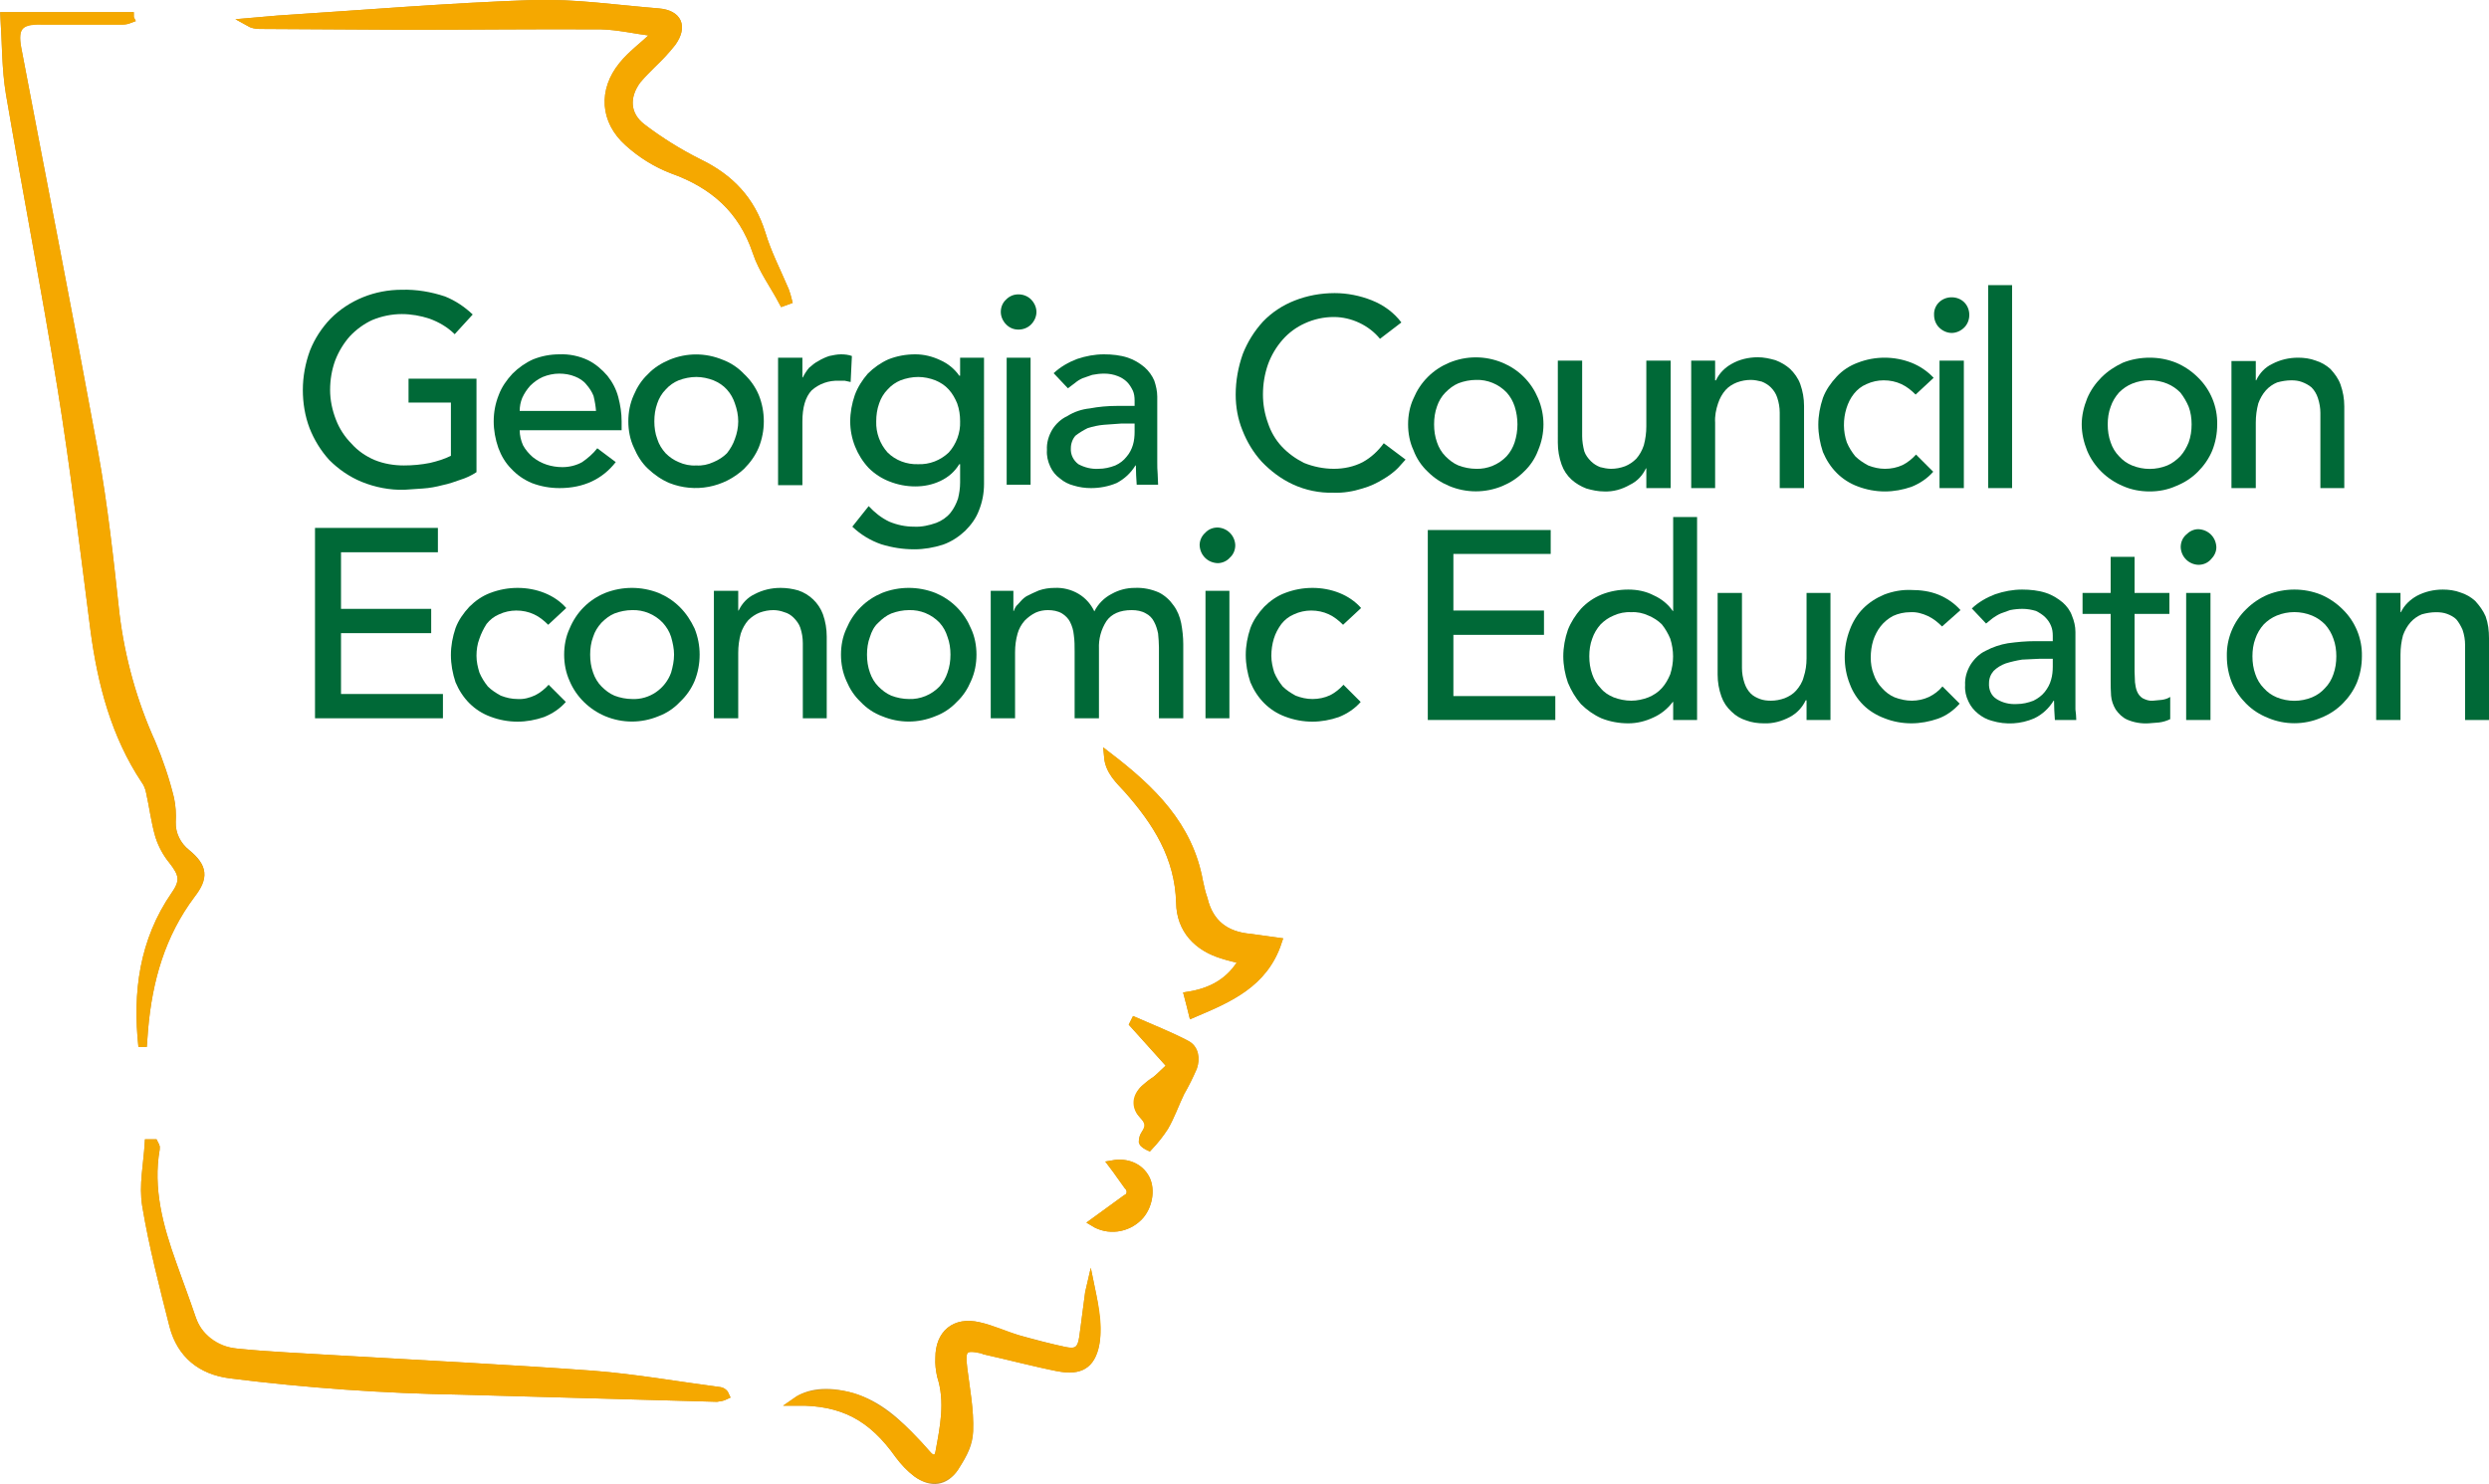 <?xml version="1.0" encoding="utf-8"?>
<!-- Generator: Adobe Illustrator 23.0.4, SVG Export Plug-In . SVG Version: 6.00 Build 0)  -->
<svg version="1.1" id="Layer_1" xmlns="http://www.w3.org/2000/svg" xmlns:xlink="http://www.w3.org/1999/xlink" x="0px" y="0px"
	 viewBox="0 0 593.4 353.9" style="enable-background:new 0 0 593.4 353.9;" xml:space="preserve">
<style type="text/css">
	.st0{fill:#C8982C;stroke:#C8982C;stroke-width:2;stroke-miterlimit:10;}
	.st1{fill-rule:evenodd;clip-rule:evenodd;fill:#F5A800;stroke:#F5A800;stroke-width:2;stroke-miterlimit:10;}
	.st2{fill:#006937;}
</style>
<title>logo-blk</title>
<path class="st0" d="M34,249.6l0.3-4.1c1-11.8,4.1-22.7,11.3-32.3c3.1-4,2.9-6.4-1.1-9.7c-2.3-1.8-3.7-4.6-3.6-7.5
	c0.1-1.9,0-3.8-0.4-5.6c-1.1-4.5-2.6-8.9-4.4-13.2c-4.4-9.7-7.3-20.1-8.6-30.7c-1.4-12.9-2.8-25.9-5.1-38.6
	C16.5,75.7,10.2,43.7,4.1,11.6c-1-5.2,0.5-7,5.9-6.8h19.3c0.6,0,1.2-0.1,1.7-0.3c-0.1-0.2-0.1-0.4-0.1-0.6H1.1
	c0.4,6.2,0.3,12.4,1.3,18.4c4,23.4,8.5,46.7,12.3,70.2c3.1,19.2,5.4,38.6,7.9,58c1.7,12.6,4.9,24.8,12,35.5c0.6,0.8,1,1.8,1.2,2.8
	c0.8,3.5,1.2,7.1,2.2,10.5c0.7,2.2,1.8,4.2,3.2,5.9c2.5,3.2,2.9,4.9,0.6,8.2C34.2,224.4,32.6,236.7,34,249.6z M36.7,272.7h-1.2
	c-0.3,5-1.4,10-0.6,14.8c1.6,9.6,4.1,19.2,6.5,28.7c1.8,6.8,6.6,10.6,13.4,11.5c18.3,2.3,36.7,3.6,55.1,3.9l61,1.7
	c0.7-0.1,1.4-0.2,2-0.5c-0.2-0.5-0.7-0.9-1.2-1c-10-1.3-20.1-3.1-30.2-3.9c-20.5-1.5-41-2.5-61.5-3.7c-7.9-0.5-15.8-0.8-23.6-1.6
	c-5.1-0.5-8.9-3-10.7-8.2s-3.1-8.6-4.6-12.9c-3.2-8.9-5.7-18-4-27.6C37.2,273.5,36.9,273.1,36.7,272.7z M186.7,72l1.1-0.4
	c-0.2-0.8-0.4-1.5-0.7-2.3c-1.9-4.5-4.2-8.9-5.6-13.6c-2.5-8-7.5-13.2-14.9-16.8c-4.8-2.4-9.3-5.2-13.5-8.4c-4-3-4.2-7.5-1.2-11.5
	c1.1-1.3,2.3-2.5,3.5-3.7c1.7-1.6,3.3-3.3,4.8-5.2c2.7-3.8,1.4-6.7-3.2-7.1c-10-0.8-20-2.3-29.9-2c-20.3,0.7-40.5,2.4-60.8,3.7
	l-6.9,0.6c0.7,0.4,1.6,0.6,2.4,0.6l34.9,0.2c15.5,0,31.1-0.2,46.6-0.1c4.1,0.1,8.3,1.1,12.4,1.6l0.3,0.9c-2.5,2.4-5.4,4.5-7.5,7.1
	c-4.9,6-4.4,13.2,1.3,18.3c3.1,2.8,6.6,5,10.5,6.5c9.8,3.5,16.7,9.5,20.1,19.6C181.8,64.3,184.6,68,186.7,72z M260,307l-0.3,1.3
	c-0.5,3.5-0.9,7.1-1.4,10.6s-2,3.8-4.5,3.3s-7.4-1.8-11.1-2.8s-6.2-2.4-9.4-3.1c-5.6-1.3-9.3,1.8-9.3,7.5c-0.1,1.4,0.1,2.9,0.4,4.3
	c2,6.2,0.7,12.3-0.4,18.3c-0.3,1.7-1.6,2-2.7,0.8s-2-2.3-3.1-3.4c-4.3-4.6-8.8-8.8-15-10.6s-10.6-0.9-13.3,1
	c11-0.1,18,3.6,24.5,12.8c1.2,1.6,2.6,3.1,4.2,4.3c3.4,2.5,6.7,2.1,9-1.4s3.3-5.7,3.4-8.6c0.2-5-0.8-10-1.4-15s0.2-5.5,4.7-4.5
	l0.4,0.2c5.8,1.3,11.6,2.8,17.4,4c5.8,1.2,7.8-1,8.8-4.6S261,311.8,260,307z M284.4,241.7c8.5-3.6,16.9-7.1,20.2-17.1l-6.5-0.9
	c-5.9-0.5-9.8-3.4-11.2-9.3c-0.5-1.4-0.8-2.8-1.1-4.2c-2.4-13.3-11.3-21.9-21.6-29.8c0.3,3.5,2.7,5.6,4.7,7.8
	c6.9,7.8,12.2,16.1,12.5,27.1c0.1,6.3,4.1,10.6,10.3,12.4c1.5,0.5,3,0.8,4.7,1.2c-2.9,5.2-7.4,7.7-13.1,8.6
	C283.7,239.1,284.1,240.4,284.4,241.7z M279.3,254.2l-3.2,3c-1,0.9-2.2,1.6-3.2,2.5s-2.6,3.7-0.4,6.1s1.7,2.9,0.6,4.6
	c-0.4,0.6-0.6,1.2-0.6,1.9c0.1,0.5,1.4,1.1,1.4,1.1c1.4-1.5,2.6-3,3.7-4.7c1.5-2.6,2.5-5.5,3.8-8.2c1.1-1.9,2.1-3.9,3-6
	c0.7-2,0.4-4.4-1.6-5.4c-4-2.1-8.1-3.7-12.2-5.5l-0.3,0.6L279.3,254.2z M260.8,291.5c3.4,2.1,7.8,1.5,10.6-1.3
	c2.3-2.3,3.1-6.4,1.7-9.1s-4.4-4-7.8-3.4c1.3,1.7,2.4,3.4,3.6,5c0.8,0.7,0.9,1.9,0.3,2.7c-0.2,0.2-0.4,0.4-0.7,0.5L260.8,291.5z"/>
<path class="st1" d="M34,249.6c-1.4-12.9,0.2-25.2,7.8-36.2c2.3-3.3,1.9-5-0.6-8.2c-1.4-1.7-2.5-3.7-3.2-5.9c-1-3.4-1.4-7-2.2-10.5
	c-0.2-1-0.6-2-1.2-2.8c-7.1-10.7-10.3-22.9-12-35.5c-2.5-19.4-4.8-38.8-7.9-58C10.9,69,6.4,45.7,2.4,22.3c-1-6-0.9-12.2-1.3-18.4
	h29.8c0,0.2,0,0.4,0.1,0.6c-0.5,0.2-1.1,0.4-1.7,0.4H10c-5.4-0.2-6.9,1.6-5.9,6.8c6.1,32.1,12.4,64.1,18.3,96.3
	c2.3,12.7,3.7,25.7,5.1,38.6c1.3,10.6,4.2,21,8.6,30.7c1.8,4.3,3.3,8.7,4.4,13.2c0.4,1.8,0.5,3.7,0.4,5.6c-0.1,2.9,1.3,5.7,3.6,7.5
	c4,3.3,4.2,5.7,1.1,9.7c-7.2,9.6-10.3,20.5-11.3,32.3L34,249.6z"/>
<path class="st1" d="M36.7,272.7c0.2,0.4,0.5,0.8,0.4,1.2c-1.7,9.6,0.8,18.7,4,27.6c1.5,4.3,3.2,8.6,4.6,12.9s5.6,7.7,10.7,8.2
	c7.8,0.8,15.7,1.1,23.6,1.6c20.5,1.2,41,2.2,61.5,3.7c10.1,0.8,20.2,2.6,30.2,3.9c0.5,0.1,1,0.5,1.2,1c-0.6,0.3-1.3,0.4-2,0.5
	l-61-1.7c-18.4-0.3-36.8-1.6-55.1-3.9c-6.8-0.9-11.6-4.7-13.4-11.5c-2.4-9.5-4.9-19.1-6.5-28.7c-0.8-4.8,0.3-9.8,0.6-14.8
	L36.7,272.7z"/>
<path class="st1" d="M186.7,72c-2.1-4-4.9-7.7-6.3-12c-3.4-10.1-10.3-16.1-20.1-19.6c-3.9-1.5-7.4-3.7-10.5-6.5
	c-5.7-5.1-6.2-12.3-1.3-18.3c2.1-2.6,5-4.7,7.5-7.1l-0.3-0.9c-4.1-0.5-8.3-1.5-12.4-1.6c-15.5-0.1-31.1,0.1-46.6,0.1L61.8,5.9
	c-0.8,0-1.7-0.2-2.4-0.6l6.9-0.6c20.3-1.3,40.5-3,60.8-3.7C137,0.7,147,2.2,157,3c4.6,0.4,5.9,3.3,3.2,7.1c-1.5,1.9-3.1,3.6-4.8,5.2
	c-1.2,1.2-2.4,2.4-3.5,3.7c-3,4-2.8,8.5,1.2,11.5c4.2,3.2,8.7,6,13.5,8.4c7.4,3.6,12.4,8.8,14.9,16.8c1.4,4.7,3.7,9.1,5.6,13.6
	c0.3,0.8,0.5,1.5,0.7,2.3L186.7,72z"/>
<path class="st1" d="M260,307c1,4.8,2.1,9.6,0.9,14.4s-4.5,5.4-8.8,4.6s-11.6-2.7-17.4-4l-0.4-0.2c-4.5-1-5.3-0.1-4.7,4.5
	s1.6,10,1.4,15c-0.1,2.9-1.8,6-3.4,8.6s-5.6,3.9-9,1.4c-1.6-1.2-3-2.7-4.2-4.3c-6.5-9.2-13.5-12.9-24.5-12.8c2.7-1.9,8.5-2.4,13.3-1
	s10.7,6,15,10.6c1.1,1.1,2,2.3,3.1,3.4s2.4,0.9,2.7-0.8c1.1-6,2.4-12.1,0.4-18.3c-0.3-1.4-0.5-2.9-0.4-4.3c0-5.7,3.7-8.8,9.3-7.5
	c3.2,0.7,6.3,2.1,9.4,3.1s7.4,2,11.1,2.8s4.1-0.8,4.5-3.3s0.9-7.1,1.4-10.6L260,307z"/>
<path class="st1" d="M284.4,241.7c-0.3-1.3-0.7-2.6-1.1-4.2c5.7-0.9,10.2-3.4,13.1-8.6c-1.7-0.4-3.2-0.7-4.7-1.2
	c-6.2-1.8-10.2-6.1-10.3-12.4c-0.3-11-5.6-19.3-12.5-27.1c-2-2.2-4.4-4.3-4.7-7.8c10.3,7.9,19.2,16.5,21.6,29.8
	c0.3,1.4,0.6,2.8,1.1,4.2c1.4,5.9,5.3,8.8,11.2,9.3l6.5,0.9C301.3,234.6,292.9,238.1,284.4,241.7z"/>
<path class="st1" d="M279.3,254.2l-9-10l0.3-0.6c4.1,1.8,8.2,3.4,12.2,5.5c2,1,2.3,3.4,1.6,5.4c-0.9,2.1-1.9,4.1-3,6
	c-1.3,2.7-2.3,5.6-3.8,8.2c-1.1,1.7-2.3,3.2-3.7,4.7c0,0-1.3-0.6-1.4-1.1c0-0.7,0.2-1.3,0.6-1.9c1.1-1.7,0.9-3.1-0.6-4.6
	s-2-3.9,0.4-6.1s2.2-1.6,3.2-2.5L279.3,254.2z"/>
<path class="st1" d="M260.8,291.5l7.7-5.6c1-0.4,1.4-1.6,0.9-2.5c-0.1-0.3-0.3-0.5-0.5-0.7c-1.2-1.6-2.3-3.3-3.6-5
	c3.4-0.6,6.4,0.7,7.8,3.4s0.6,6.8-1.7,9.1C268.6,293,264.2,293.6,260.8,291.5z"/>
<path class="st2" d="M496.3,101.2c0-2.1,0.5-4.2,1.3-6.2c0.8-1.9,2-3.6,3.4-5c1.5-1.5,3.2-2.6,5.1-3.5c2-0.8,4.2-1.2,6.4-1.2
	c2.2,0,4.3,0.4,6.3,1.2c1.9,0.8,3.7,2,5.2,3.5c3,2.9,4.7,7,4.6,11.2c0,2.2-0.4,4.3-1.2,6.3c-0.8,1.9-2,3.6-3.4,5
	c-1.5,1.5-3.2,2.6-5.2,3.4c-2,0.9-4.1,1.3-6.3,1.3c-2.2,0-4.4-0.4-6.4-1.3c-3.8-1.6-6.9-4.6-8.5-8.4
	C496.8,105.5,496.3,103.4,496.3,101.2z M502.5,101.2c0,1.5,0.2,2.9,0.7,4.3c0.4,1.2,1.1,2.4,2,3.3c0.9,1,1.9,1.7,3.1,2.2
	c2.7,1.1,5.7,1.1,8.4,0c1.2-0.5,2.2-1.3,3.1-2.2c0.9-1,1.5-2.1,2-3.3c0.5-1.4,0.7-2.8,0.7-4.3c0-1.4-0.2-2.9-0.7-4.2
	c-0.5-1.2-1.2-2.4-2-3.4c-0.9-0.9-1.9-1.6-3.1-2.1c-2.7-1.1-5.7-1.1-8.4,0c-1.2,0.5-2.2,1.2-3.1,2.1c-0.9,1-1.6,2.2-2,3.4
	C502.7,98.3,502.5,99.8,502.5,101.2z"/>
<path class="st2" d="M532,86.1h5.8v4.6h0.1c0.8-1.7,2.1-3.1,3.8-3.9c1.9-1,4-1.5,6.2-1.5c1.4,0,2.9,0.2,4.2,0.7
	c1.3,0.4,2.5,1.1,3.5,2c1,1.1,1.9,2.3,2.4,3.7c0.6,1.7,0.9,3.4,0.9,5.2v19.5h-5.7V98.5c0-1.2-0.2-2.4-0.6-3.6
	c-0.3-0.9-0.8-1.8-1.5-2.5c-0.7-0.6-1.5-1-2.3-1.3c-0.8-0.3-1.6-0.4-2.5-0.4c-1.2,0-2.3,0.2-3.4,0.5c-1,0.4-2,1.1-2.7,1.9
	c-0.8,0.9-1.4,2-1.8,3.1c-0.4,1.5-0.6,3-0.6,4.6v15.6H532V86.1z"/>
<path class="st2" d="M113.6,90.3v22.3c-1.2,0.8-2.5,1.4-3.8,1.8c-1.4,0.5-2.8,1-4.3,1.3c-1.5,0.4-3.1,0.7-4.7,0.8l-4.4,0.3
	c-3.5,0.1-7-0.6-10.2-1.9c-2.9-1.2-5.5-3-7.7-5.2c-2-2.2-3.6-4.8-4.7-7.6c-1.1-2.9-1.6-6-1.6-9.1c0-3.2,0.6-6.4,1.7-9.4
	c1.1-2.8,2.8-5.4,4.9-7.6c4.5-4.5,10.6-6.9,17-6.9c3.5-0.1,7,0.5,10.3,1.6c2.5,1,4.7,2.5,6.6,4.3l-4.3,4.7c-1.7-1.7-3.8-2.9-6-3.7
	c-2.1-0.7-4.4-1.1-6.6-1.1c-2.4,0-4.8,0.5-7,1.4c-2,0.9-3.9,2.3-5.4,3.9c-1.5,1.7-2.7,3.7-3.5,5.8c-0.8,2.2-1.2,4.6-1.2,7
	c0,2.4,0.5,4.8,1.4,7.1c0.8,2.1,2.1,4.1,3.7,5.7c1.5,1.7,3.4,3,5.5,3.9c2.2,0.9,4.6,1.3,7,1.3c2.1,0,4.2-0.2,6.2-0.6
	c1.7-0.4,3.4-0.9,5-1.7V96H97.4v-5.7H113.6z"/>
<path class="st2" d="M123.9,102.6c0,1.2,0.3,2.5,0.8,3.6c0.6,1.1,1.4,2,2.3,2.8c1,0.8,2.1,1.4,3.3,1.8c1.2,0.4,2.5,0.6,3.8,0.6
	c1.6,0,3.3-0.4,4.7-1.2c1.3-0.9,2.6-2,3.6-3.3l4.4,3.3c-3.2,4.1-7.7,6.2-13.4,6.2c-2.3,0-4.5-0.4-6.6-1.2c-1.9-0.8-3.5-1.9-4.9-3.4
	c-1.4-1.4-2.4-3.1-3.1-5c-0.7-2-1.1-4.2-1.1-6.3c0-2.2,0.4-4.3,1.2-6.3c0.7-1.9,1.9-3.6,3.3-5.1c1.4-1.4,3.1-2.6,4.9-3.4
	c2-0.8,4.1-1.2,6.3-1.2c2.3-0.1,4.7,0.4,6.8,1.4c1.8,0.9,3.3,2.2,4.6,3.7c1.2,1.5,2.1,3.2,2.6,5.1c0.5,1.9,0.8,3.8,0.8,5.8v2.1
	H123.9z M142.1,98c-0.1-1.2-0.3-2.4-0.6-3.6c-0.4-1-1-1.9-1.7-2.7c-0.7-0.9-1.7-1.5-2.7-1.9c-1.2-0.5-2.5-0.7-3.8-0.7
	c-1.3,0-2.7,0.3-3.9,0.8c-1.1,0.5-2.1,1.2-3,2.1c-0.8,0.9-1.4,1.8-1.9,2.9c-0.4,1-0.6,2-0.6,3.1L142.1,98z"/>
<path class="st2" d="M149.8,100.5c0-2.2,0.4-4.3,1.3-6.3c0.8-1.9,1.9-3.6,3.4-5c1.4-1.5,3.2-2.6,5.1-3.4c4.1-1.7,8.6-1.7,12.7,0
	c1.9,0.7,3.7,1.9,5.1,3.4c1.5,1.4,2.7,3.1,3.5,5c0.8,2,1.2,4.1,1.2,6.3c0,2.1-0.4,4.2-1.2,6.2c-0.8,1.9-2,3.6-3.5,5.1
	c-4.8,4.5-11.7,5.8-17.8,3.4c-1.9-0.8-3.6-2-5.1-3.4c-1.5-1.4-2.6-3.2-3.4-5.1C150.2,104.8,149.8,102.6,149.8,100.5z M156,100.5
	c0,1.4,0.2,2.9,0.7,4.2c0.4,1.3,1.1,2.4,2,3.4c0.9,0.9,1.9,1.6,3.1,2.1c1.3,0.6,2.8,0.9,4.2,0.8c1.4,0.1,2.8-0.2,4.1-0.8
	c1.2-0.5,2.3-1.2,3.2-2.1c0.8-1,1.5-2.2,1.9-3.4c0.5-1.3,0.8-2.8,0.8-4.2c0-1.5-0.3-2.9-0.8-4.3c-0.4-1.2-1-2.3-1.9-3.3
	c-0.9-1-2-1.7-3.2-2.2c-1.3-0.5-2.7-0.8-4.1-0.8c-1.4,0-2.9,0.3-4.2,0.8c-1.2,0.5-2.2,1.2-3.1,2.2c-0.9,0.9-1.6,2.1-2,3.3
	C156.2,97.6,156,99,156,100.5z"/>
<path class="st2" d="M185.5,85.3h5.8V90h0.1c0.4-0.8,0.9-1.6,1.5-2.3c0.7-0.6,1.4-1.2,2.2-1.6c0.8-0.5,1.7-0.9,2.6-1.2
	c0.9-0.2,1.9-0.4,2.8-0.4c0.9,0,1.8,0.1,2.6,0.4l-0.3,6.2l-1.4-0.3H200c-2.4-0.1-4.7,0.7-6.5,2.3c-1.5,1.6-2.2,4.1-2.2,7.4v15.2
	h-5.8V85.3z"/>
<path class="st2" d="M234.6,115.4c0,2.2-0.4,4.3-1.2,6.3c-0.7,1.9-1.9,3.5-3.3,4.9c-1.5,1.4-3.3,2.6-5.3,3.3
	c-2.2,0.7-4.5,1.1-6.8,1.1c-2.7,0-5.3-0.4-7.9-1.2c-2.6-0.9-4.9-2.3-6.9-4.2l3.9-4.9c1.4,1.5,3,2.8,4.9,3.7c1.9,0.8,3.9,1.2,5.9,1.2
	c1.8,0.1,3.6-0.3,5.3-0.9c1.3-0.5,2.5-1.3,3.4-2.4c0.8-1,1.4-2.2,1.8-3.4c0.3-1.2,0.5-2.5,0.5-3.8v-4.4h-0.2c-1.1,1.8-2.6,3.1-4.5,4
	c-1.9,0.9-3.9,1.3-6,1.3c-2.1,0-4.2-0.4-6.2-1.2c-1.8-0.7-3.5-1.8-4.9-3.2c-2.8-3-4.4-7-4.4-11.1c0-2.1,0.4-4.3,1.1-6.3
	c0.7-1.9,1.8-3.6,3.1-5.1c1.4-1.4,3.1-2.6,4.9-3.4c2-0.8,4.2-1.2,6.4-1.2c2.1,0,4.1,0.5,6,1.4c1.8,0.8,3.4,2.1,4.5,3.7h0.2v-4.3h5.7
	V115.4z M218.9,89.9c-1.4,0-2.9,0.3-4.2,0.8c-1.2,0.5-2.2,1.2-3.1,2.2c-0.9,0.9-1.6,2.1-2,3.3c-0.5,1.4-0.7,2.8-0.7,4.3
	c-0.1,2.7,0.9,5.4,2.7,7.4c1.9,1.9,4.6,2.9,7.3,2.8c2.7,0.1,5.3-0.9,7.3-2.8c1.8-2,2.8-4.7,2.7-7.4c0-1.5-0.2-2.9-0.7-4.3
	c-0.5-1.2-1.1-2.3-2-3.3c-0.9-1-2-1.7-3.2-2.2C221.7,90.2,220.3,89.9,218.9,89.9z"/>
<path class="st2" d="M238.6,74.4c0-1.1,0.4-2.2,1.3-3c0.8-0.8,1.8-1.2,2.9-1.2c1.1,0,2.2,0.4,3,1.2c0.8,0.8,1.3,1.9,1.3,3
	c0,1.1-0.5,2.2-1.3,3c-0.8,0.8-1.9,1.2-3,1.2c-1.1,0-2.1-0.4-2.9-1.2C239.1,76.6,238.6,75.5,238.6,74.4z M240,85.3h5.7v30.3H240
	V85.3z"/>
<path class="st2" d="M251.2,89c1.6-1.5,3.5-2.6,5.6-3.4c2.1-0.7,4.2-1.1,6.4-1.1c1.9,0,3.9,0.2,5.7,0.8c1.5,0.5,2.8,1.3,4,2.3
	c1,0.9,1.8,2,2.3,3.2c0.4,1.2,0.7,2.5,0.7,3.8v15.5c0,1,0,2,0.1,3c0,0.9,0.1,1.7,0.1,2.5H271c-0.1-1.5-0.2-3-0.2-4.6h-0.1
	c-1.1,1.8-2.6,3.2-4.5,4.2c-1.9,0.8-4,1.2-6.1,1.2c-1.4,0-2.8-0.2-4.1-0.6c-1.2-0.3-2.4-0.9-3.3-1.7c-1-0.7-1.8-1.7-2.3-2.8
	c-0.6-1.3-0.9-2.6-0.8-4c-0.1-1.7,0.4-3.4,1.3-4.9c0.9-1.4,2.1-2.5,3.6-3.2c1.6-1,3.4-1.6,5.3-1.8c2.1-0.4,4.3-0.6,6.5-0.6h4.2v-1.3
	c0-0.8-0.1-1.6-0.4-2.3c-0.4-0.8-0.8-1.5-1.4-2.1c-0.6-0.6-1.4-1.1-2.2-1.4c-1-0.4-2.1-0.6-3.2-0.6c-1,0-1.9,0.1-2.9,0.3l-2.3,0.8
	c-0.7,0.3-1.3,0.7-1.9,1.2l-1.6,1.2L251.2,89z M267.4,101l-4.2,0.3c-1.3,0.1-2.6,0.4-3.9,0.8c-1,0.5-2,1.1-2.9,1.8
	c-0.7,0.8-1.1,1.9-1.1,3c-0.1,1.5,0.6,2.9,1.8,3.8c1.5,0.8,3.1,1.2,4.8,1.1c1.4,0,2.7-0.3,4-0.8c1.1-0.5,2-1.2,2.7-2.1
	c0.7-0.8,1.2-1.8,1.5-2.8c0.3-1,0.4-2.1,0.4-3.1v-2L267.4,101z"/>
<path class="st2" d="M329,80.8c-1.3-1.6-3-2.9-4.9-3.8c-1.9-0.9-4-1.4-6.1-1.4c-2.4,0-4.7,0.5-6.9,1.5c-2,0.9-3.8,2.2-5.3,3.9
	c-1.5,1.7-2.7,3.7-3.5,5.9c-0.8,2.3-1.2,4.7-1.2,7.2c0,2.3,0.4,4.6,1.2,6.8c0.7,2.1,1.8,4,3.3,5.6c1.5,1.6,3.3,2.9,5.3,3.9
	c2.2,0.9,4.7,1.4,7.1,1.4c2.4,0,4.8-0.5,6.9-1.6c2-1.1,3.7-2.7,5-4.5l5.2,3.9l-1.8,2c-1,1-2.2,1.9-3.4,2.6c-1.6,1-3.3,1.8-5.1,2.3
	c-2.2,0.7-4.6,1.1-6.9,1c-3.3,0.1-6.7-0.6-9.7-2c-2.8-1.3-5.3-3.2-7.4-5.4c-2-2.2-3.5-4.7-4.6-7.5c-1.1-2.7-1.6-5.6-1.6-8.5
	c0-3.3,0.6-6.6,1.7-9.7c1.1-2.8,2.7-5.4,4.8-7.7c2.1-2.2,4.7-3.9,7.5-5c3-1.2,6.3-1.8,9.6-1.8c3,0,6,0.6,8.8,1.7
	c2.8,1.1,5.3,2.9,7.1,5.3L329,80.8z"/>
<path class="st2" d="M335.7,101.2c0-2.1,0.4-4.3,1.3-6.2c0.8-1.9,1.9-3.6,3.4-5.1c1.5-1.5,3.2-2.6,5.1-3.4c4.1-1.7,8.6-1.7,12.7,0
	c1.9,0.8,3.6,1.9,5.1,3.4c1.5,1.5,2.6,3.2,3.4,5.1c1.7,4,1.7,8.4,0,12.4c-0.7,1.9-1.9,3.7-3.4,5.1c-1.5,1.5-3.2,2.6-5.1,3.4
	c-4.1,1.7-8.6,1.7-12.7,0c-1.9-0.8-3.6-1.9-5.1-3.4c-1.5-1.4-2.7-3.2-3.4-5.1C336.1,105.5,335.7,103.3,335.7,101.2z M341.9,101.2
	c0,1.5,0.2,2.9,0.7,4.3c0.4,1.2,1.1,2.4,2,3.3c0.9,0.9,1.9,1.7,3.1,2.2c1.3,0.5,2.8,0.8,4.2,0.8c2.7,0.1,5.4-1,7.3-3
	c0.9-1,1.5-2.1,1.9-3.3c0.9-2.8,0.9-5.8,0-8.6c-0.4-1.2-1-2.3-1.9-3.3c-1.9-2-4.6-3.1-7.3-3c-1.4,0-2.9,0.3-4.2,0.8
	c-1.2,0.5-2.2,1.3-3.1,2.2c-0.9,0.9-1.6,2.1-2,3.3C342.1,98.3,341.9,99.7,341.9,101.2L341.9,101.2z"/>
<path class="st2" d="M398.3,116.4h-5.8v-4.7h-0.1c-0.8,1.7-2.1,3.1-3.8,3.9c-1.9,1.1-4,1.7-6.2,1.6c-1.4,0-2.8-0.3-4.2-0.7
	c-1.3-0.5-2.5-1.2-3.5-2.1c-1.1-1-1.9-2.2-2.4-3.6c-0.6-1.7-0.9-3.4-0.9-5.2V86h5.8v18c0,1.2,0.2,2.4,0.5,3.6
	c0.3,0.9,0.9,1.7,1.6,2.4c0.6,0.6,1.4,1.1,2.2,1.4c0.8,0.2,1.7,0.4,2.6,0.4c1.1,0,2.2-0.2,3.3-0.6c1-0.4,1.9-1,2.7-1.8
	c0.8-0.9,1.4-2,1.8-3.2c0.4-1.5,0.6-3,0.6-4.5V86h5.8V116.4z"/>
<path class="st2" d="M403.2,86h5.7v4.7h0.2c0.8-1.7,2.1-3,3.7-3.9c1.9-1.1,4.1-1.6,6.3-1.6c1.4,0,2.8,0.3,4.2,0.7
	c1.3,0.5,2.5,1.2,3.5,2.1c1,1,1.9,2.2,2.4,3.6c0.6,1.7,0.9,3.4,0.9,5.2v19.6h-5.8v-18c0-1.2-0.2-2.4-0.6-3.6
	c-0.3-0.9-0.8-1.7-1.5-2.4c-0.6-0.6-1.4-1.1-2.2-1.4c-0.8-0.2-1.7-0.4-2.6-0.4c-1.1,0-2.2,0.2-3.3,0.6c-1,0.4-2,1-2.7,1.8
	c-0.8,0.9-1.4,2-1.8,3.2c-0.5,1.5-0.8,3-0.7,4.6v15.6h-5.7L403.2,86z"/>
<path class="st2" d="M456.7,94.1c-1-1-2.1-1.9-3.4-2.5c-1.3-0.6-2.7-0.9-4.2-0.9c-1.4,0-2.8,0.3-4.1,0.9c-1.2,0.5-2.2,1.3-3,2.3
	c-0.8,1-1.4,2.2-1.8,3.5c-0.8,2.6-0.8,5.5,0.1,8.1c0.5,1.2,1.2,2.3,2,3.3c0.9,0.9,2,1.6,3.1,2.2c1.3,0.5,2.6,0.8,4,0.8
	c1.5,0,2.9-0.3,4.2-0.9c1.2-0.6,2.3-1.5,3.2-2.5l4.1,4.1c-1.4,1.6-3.2,2.8-5.2,3.6c-2,0.7-4.2,1.1-6.3,1.1c-2.2,0-4.4-0.4-6.5-1.2
	c-1.9-0.7-3.6-1.8-5-3.2c-1.4-1.4-2.5-3.1-3.3-5c-0.7-2.1-1.1-4.3-1.1-6.5c0-2.2,0.4-4.3,1.1-6.4c0.7-1.9,1.9-3.6,3.3-5.1
	c1.4-1.5,3.1-2.6,5-3.3c4.1-1.6,8.7-1.6,12.8,0c2,0.8,3.8,2,5.3,3.6L456.7,94.1z"/>
<path class="st2" d="M461.1,75.1c-0.1-2.3,1.7-4.1,4-4.2c0.1,0,0.1,0,0.2,0c1.1,0,2.2,0.4,3,1.2c0.8,0.8,1.2,1.9,1.2,3
	c0,1.1-0.4,2.2-1.2,3c-0.8,0.8-1.9,1.3-3,1.3c-1.1,0-2.2-0.5-3-1.3C461.5,77.3,461.1,76.2,461.1,75.1z M462.4,86h5.8v30.4h-5.8V86z"
	/>
<path class="st2" d="M474,68h5.7v48.4H474V68z"/>
<path class="st2" d="M75.1,125.9h29.3v5.8H81.3v13.5h21.5v5.8H81.3v14.5h24.3v5.8H75.1V125.9z"/>
<path class="st2" d="M130.7,149c-1-1-2.1-1.9-3.4-2.5c-1.3-0.6-2.7-0.9-4.2-0.9c-1.4,0-2.8,0.3-4.1,0.9c-1.2,0.5-2.2,1.3-3,2.3
	c-0.7,1.1-1.3,2.3-1.7,3.5c-0.5,1.3-0.7,2.7-0.7,4.1c0,1.4,0.3,2.7,0.7,4c0.5,1.2,1.2,2.3,2,3.3c0.9,0.9,2,1.6,3.1,2.2
	c1.3,0.5,2.6,0.8,4,0.8c1.5,0.1,2.9-0.3,4.2-0.9c1.2-0.6,2.3-1.5,3.2-2.5l4.1,4.1c-1.4,1.6-3.2,2.8-5.2,3.6c-2,0.7-4.2,1.1-6.3,1.1
	c-2.2,0-4.4-0.4-6.5-1.2c-1.9-0.7-3.6-1.8-5-3.2c-1.4-1.4-2.5-3.1-3.3-5c-0.7-2.1-1.1-4.3-1.1-6.5c0-2.2,0.4-4.3,1.1-6.4
	c0.7-1.9,1.9-3.6,3.3-5.1c1.4-1.4,3.1-2.6,5-3.3c2.1-0.8,4.3-1.2,6.5-1.2c2.2,0,4.4,0.4,6.4,1.2c2,0.8,3.8,2,5.2,3.6L130.7,149z"/>
<path class="st2" d="M134.5,156.1c0-2.1,0.4-4.3,1.3-6.2c1.6-3.9,4.6-6.9,8.5-8.5c4.1-1.6,8.6-1.6,12.7,0c1.9,0.8,3.6,1.9,5.1,3.4
	c1.5,1.5,2.6,3.2,3.5,5.1c0.8,2,1.2,4.1,1.2,6.2c0,2.2-0.4,4.3-1.2,6.3c-0.8,1.9-2,3.6-3.5,5c-1.4,1.5-3.2,2.7-5.1,3.4
	c-4.1,1.7-8.6,1.7-12.7,0c-3.8-1.6-6.9-4.6-8.5-8.4C134.9,160.4,134.5,158.3,134.5,156.1z M140.7,156.1c0,1.5,0.2,2.9,0.7,4.3
	c0.4,1.2,1.1,2.4,2,3.3c0.9,0.9,1.9,1.7,3.1,2.2c1.3,0.5,2.8,0.8,4.2,0.8c4.1,0.2,7.9-2.4,9.3-6.3c0.4-1.4,0.7-2.8,0.7-4.3
	c0-1.4-0.3-2.8-0.7-4.2c-0.4-1.3-1.1-2.4-2-3.4c-1.9-2-4.6-3.1-7.3-3c-1.4,0-2.9,0.3-4.2,0.8c-1.2,0.5-2.2,1.3-3.1,2.2
	c-0.9,1-1.6,2.1-2,3.4C140.9,153.2,140.7,154.7,140.7,156.1z"/>
<path class="st2" d="M170.2,140.9h5.8v4.7h0.1c0.8-1.7,2.1-3.1,3.8-3.9c1.9-1,4-1.5,6.2-1.5c1.4,0,2.8,0.2,4.2,0.6
	c2.7,0.9,4.9,3,5.9,5.7c0.6,1.7,0.9,3.5,0.9,5.3v19.5h-5.7v-17.9c0-1.3-0.2-2.5-0.6-3.7c-0.3-0.9-0.9-1.7-1.6-2.4
	c-0.6-0.6-1.4-1.1-2.2-1.3c-0.8-0.3-1.7-0.5-2.6-0.5c-1.1,0-2.2,0.2-3.3,0.6c-1,0.4-1.9,1-2.7,1.8c-0.8,0.9-1.4,2-1.8,3.2
	c-0.4,1.5-0.6,3-0.6,4.6v15.6h-5.8L170.2,140.9z"/>
<path class="st2" d="M200.5,156.1c0-2.1,0.4-4.3,1.3-6.2c0.8-1.9,1.9-3.6,3.4-5.1c1.5-1.5,3.2-2.6,5.1-3.4c4.1-1.6,8.6-1.6,12.7,0
	c1.9,0.8,3.6,1.9,5.1,3.4c1.5,1.5,2.6,3.2,3.4,5.1c0.9,1.9,1.3,4.1,1.3,6.2c0,2.2-0.4,4.3-1.3,6.3c-0.8,1.9-1.9,3.6-3.4,5
	c-1.4,1.5-3.2,2.7-5.1,3.4c-4.1,1.7-8.6,1.7-12.7,0c-1.9-0.7-3.7-1.9-5.1-3.4c-1.5-1.4-2.6-3.1-3.4-5
	C200.9,160.4,200.5,158.3,200.5,156.1z M206.7,156.1c0,1.5,0.2,2.9,0.7,4.3c0.4,1.2,1.1,2.4,2,3.3c0.9,0.9,1.9,1.7,3.1,2.2
	c1.3,0.5,2.8,0.8,4.2,0.8c2.7,0.1,5.4-1,7.3-3c0.9-1,1.5-2.1,1.9-3.3c0.5-1.4,0.7-2.8,0.7-4.3c0-1.4-0.2-2.9-0.7-4.2
	c-0.4-1.3-1-2.4-1.9-3.4c-1.9-2-4.6-3.1-7.3-3c-1.4,0-2.9,0.3-4.2,0.8c-1.2,0.5-2.2,1.3-3.1,2.2c-1,0.9-1.6,2.1-2,3.4
	C206.9,153.2,206.7,154.7,206.7,156.1z"/>
<path class="st2" d="M236.2,140.9h5.4v4.8h0.1c0.2-0.6,0.5-1.2,1-1.6c0.6-0.7,1.2-1.4,2-1.9c1-0.5,2-1,3-1.4
	c1.2-0.4,2.4-0.6,3.7-0.6c2-0.1,4,0.4,5.7,1.4c1.7,1,3,2.5,3.8,4.2c0.9-1.8,2.4-3.3,4.2-4.2c1.6-0.9,3.5-1.4,5.4-1.4
	c2-0.1,4,0.3,5.8,1.1c1.4,0.7,2.6,1.8,3.5,3.1c0.9,1.2,1.5,2.7,1.8,4.2c0.3,1.6,0.5,3.3,0.5,5v17.7h-5.8v-16.9
	c0-1.1-0.1-2.2-0.2-3.3c-0.2-1-0.5-2-1-2.9c-0.4-0.8-1.1-1.5-1.9-1.9c-1-0.6-2.2-0.8-3.4-0.8c-2.8,0-4.8,0.9-6,2.6
	c-1.3,2-1.9,4.3-1.8,6.6v16.6h-5.8v-15.9c0-1.3,0-2.7-0.2-4c-0.1-1.1-0.4-2.1-0.9-3.1c-0.4-0.8-1.1-1.5-1.9-2
	c-1-0.6-2.2-0.8-3.4-0.8c-1,0-2,0.2-2.9,0.6c-1,0.5-1.8,1.1-2.6,1.9c-0.8,0.9-1.4,2-1.7,3.1c-0.4,1.4-0.6,2.9-0.6,4.4v15.8h-5.8
	L236.2,140.9z"/>
<path class="st2" d="M286,130c0-1.1,0.5-2.2,1.3-2.9c0.8-0.9,1.9-1.3,3-1.3c2.3,0.1,4.1,1.9,4.2,4.2c0,1.1-0.4,2.2-1.3,3
	c-0.7,0.8-1.8,1.3-2.9,1.3C287.9,134.2,286.1,132.4,286,130z M287.4,140.9h5.7v30.4h-5.7V140.9z"/>
<path class="st2" d="M320.2,149c-1-1-2.1-1.9-3.4-2.5c-1.3-0.6-2.7-0.9-4.2-0.9c-1.4,0-2.8,0.3-4.1,0.9c-1.2,0.5-2.2,1.3-3,2.3
	c-0.8,1.1-1.4,2.2-1.8,3.5c-0.4,1.3-0.6,2.7-0.6,4.1c0,1.4,0.3,2.7,0.7,4c0.5,1.2,1.2,2.3,2,3.3c0.9,0.9,2,1.6,3.1,2.2
	c1.3,0.5,2.6,0.8,4,0.8c1.5,0,2.9-0.3,4.2-0.9c1.2-0.6,2.3-1.5,3.2-2.5l4.1,4.1c-1.4,1.6-3.2,2.8-5.2,3.6c-2,0.7-4.2,1.1-6.3,1.1
	c-2.2,0-4.4-0.4-6.5-1.2c-1.9-0.7-3.6-1.8-5-3.2c-1.4-1.4-2.5-3.1-3.3-5c-0.7-2.1-1.1-4.3-1.1-6.5c0-2.2,0.4-4.3,1.1-6.4
	c0.7-1.9,1.9-3.6,3.3-5.1c1.4-1.4,3.1-2.6,5-3.3c2.1-0.8,4.3-1.2,6.5-1.2c2.2,0,4.4,0.4,6.4,1.2c2,0.8,3.8,2,5.2,3.6L320.2,149z"/>
<path class="st2" d="M340.4,126.4h29.3v5.7h-23.2v13.5h21.6v5.8h-21.6V166h24.3v5.7h-30.4V126.4z"/>
<path class="st2" d="M404.6,171.7h-5.7v-4.3h-0.1c-1.2,1.6-2.8,2.9-4.6,3.7c-1.9,0.9-3.9,1.4-6,1.4c-2.2,0-4.4-0.4-6.4-1.2
	c-1.8-0.8-3.5-2-4.9-3.4c-1.3-1.5-2.3-3.2-3.1-5.1c-0.7-2-1.1-4.2-1.1-6.3c0-2.1,0.4-4.3,1.1-6.3c0.7-1.8,1.8-3.5,3.1-5
	c1.4-1.5,3-2.6,4.9-3.4c2-0.8,4.2-1.2,6.4-1.2c2.1,0,4.2,0.4,6.1,1.4c1.8,0.8,3.4,2.1,4.5,3.7h0.1v-22.4h5.7V171.7z M388.9,167.1
	c1.4,0,2.8-0.3,4.1-0.8c1.2-0.5,2.3-1.2,3.2-2.2c0.9-1,1.5-2.1,2-3.3c0.9-2.8,0.9-5.7,0-8.5c-0.5-1.2-1.2-2.4-2-3.4
	c-0.9-0.9-2-1.6-3.2-2.1c-1.3-0.6-2.7-0.9-4.1-0.8c-1.4-0.1-2.9,0.2-4.2,0.8c-1.2,0.5-2.2,1.2-3.1,2.1c-0.9,1-1.6,2.2-2,3.4
	c-0.5,1.3-0.7,2.8-0.7,4.2c0,1.5,0.2,2.9,0.7,4.3c0.4,1.2,1.1,2.4,2,3.3c0.8,1,1.9,1.7,3.1,2.2C386,166.8,387.5,167.1,388.9,167.1
	L388.9,167.1z"/>
<path class="st2" d="M436.4,171.7h-5.7V167h-0.2c-0.8,1.7-2.1,3.1-3.8,4c-1.9,1-4,1.6-6.2,1.5c-1.4,0-2.9-0.2-4.2-0.7
	c-1.3-0.4-2.5-1.1-3.5-2.1c-1.1-1-1.9-2.2-2.4-3.6c-0.6-1.7-0.9-3.4-0.9-5.2v-19.5h5.8v17.9c0,1.2,0.2,2.4,0.6,3.6
	c0.3,0.9,0.8,1.8,1.5,2.5c0.6,0.6,1.4,1,2.2,1.3c0.8,0.3,1.7,0.4,2.6,0.4c1.1,0,2.2-0.2,3.3-0.6c1-0.4,2-1,2.7-1.8
	c0.8-0.9,1.5-2,1.8-3.2c0.5-1.5,0.7-3,0.7-4.5v-15.6h5.7V171.7z"/>
<path class="st2" d="M463,149.4c-1-1-2.1-1.9-3.4-2.5c-1.3-0.6-2.7-1-4.2-0.9c-1.4,0-2.8,0.3-4.1,0.9c-1.1,0.6-2.1,1.4-2.9,2.4
	c-0.8,1-1.4,2.2-1.8,3.4c-0.4,1.3-0.6,2.7-0.6,4.1c0,1.4,0.2,2.7,0.7,4c0.4,1.2,1.1,2.4,2,3.3c0.8,0.9,1.8,1.7,3,2.2
	c1.3,0.5,2.7,0.8,4.1,0.8c1.4,0,2.8-0.3,4.1-0.9c1.2-0.6,2.3-1.4,3.2-2.5l4.1,4.1c-1.4,1.6-3.2,2.9-5.2,3.6c-2,0.7-4.2,1.1-6.3,1.1
	c-2.2,0-4.4-0.4-6.4-1.2c-1.9-0.7-3.7-1.8-5.1-3.2c-1.4-1.4-2.5-3.1-3.2-5c-0.8-2-1.2-4.2-1.2-6.4c0-2.2,0.4-4.4,1.2-6.5
	c0.7-1.9,1.8-3.7,3.2-5.1c1.4-1.4,3.1-2.5,5-3.3c2.1-0.8,4.3-1.2,6.5-1.1c2.2,0,4.4,0.3,6.4,1.1c2,0.8,3.9,2.1,5.3,3.7L463,149.4z"
	/>
<path class="st2" d="M470.1,145.1c1.6-1.5,3.5-2.6,5.6-3.4c2.1-0.7,4.2-1.1,6.4-1.1c1.9,0,3.9,0.2,5.7,0.8c1.5,0.5,2.8,1.3,4,2.3
	c1,0.9,1.8,2,2.2,3.2c0.5,1.2,0.8,2.5,0.8,3.8v18.5c0.1,0.8,0.2,1.7,0.2,2.5h-5.1c-0.1-1.5-0.2-3.1-0.2-4.6h-0.1
	c-1.1,1.8-2.7,3.3-4.6,4.2c-3.2,1.4-6.8,1.6-10.1,0.6c-1.2-0.3-2.3-0.9-3.3-1.7c-1-0.8-1.8-1.8-2.3-2.9c-0.6-1.2-0.9-2.6-0.8-3.9
	c-0.1-1.7,0.4-3.4,1.3-4.9c0.9-1.4,2.1-2.6,3.6-3.3c1.7-0.9,3.5-1.5,5.3-1.8c2.2-0.3,4.3-0.5,6.5-0.5h4.2v-1.3
	c0-0.8-0.1-1.6-0.4-2.3c-0.3-0.8-0.8-1.5-1.4-2.1c-0.6-0.6-1.4-1.1-2.2-1.5c-1-0.3-2.1-0.5-3.2-0.5c-1,0-2,0.1-3,0.3l-2.2,0.8
	c-0.7,0.3-1.3,0.7-1.9,1.1l-1.6,1.3L470.1,145.1z M486.3,157.1l-4.2,0.2c-1.3,0.2-2.6,0.5-3.9,0.9c-1.1,0.4-2.1,1-2.9,1.8
	c-0.7,0.8-1.1,1.8-1.1,2.9c-0.1,1.5,0.5,3,1.8,3.8c1.4,0.9,3.1,1.3,4.8,1.2c1.4,0,2.7-0.3,4-0.8c1-0.5,2-1.2,2.7-2.1
	c0.7-0.9,1.2-1.8,1.5-2.9c0.3-1,0.4-2.1,0.4-3.1v-1.9L486.3,157.1z"/>
<path class="st2" d="M517.2,146.4h-8.3v13.7c0,0.9,0.1,1.7,0.1,2.6c0.1,0.8,0.2,1.5,0.5,2.2c0.3,0.7,0.7,1.2,1.3,1.6
	c0.8,0.4,1.6,0.7,2.5,0.6l2.1-0.2c0.7-0.1,1.4-0.3,2-0.7v5.3c-0.8,0.4-1.8,0.7-2.7,0.8l-2.5,0.2c-1.7,0.1-3.5-0.2-5.1-0.9
	c-1.1-0.5-2-1.4-2.7-2.4c-0.6-1-1-2.1-1.1-3.3c-0.1-1.3-0.1-2.5-0.1-3.7v-15.8h-6.7v-5h6.7v-8.6h5.7v8.6h8.3V146.4z"/>
<path class="st2" d="M519.9,130.5c0-1.1,0.4-2.2,1.3-3c0.8-0.8,1.8-1.3,2.9-1.3c2.4,0.1,4.2,1.9,4.3,4.3c0,1.1-0.5,2.1-1.3,2.9
	c-0.8,0.9-1.9,1.3-3,1.3C521.8,134.6,520,132.8,519.9,130.5z M521.2,141.4h5.8v30.3h-5.8V141.4z"/>
<path class="st2" d="M530.9,156.5c-0.1-4.2,1.6-8.3,4.6-11.2c1.5-1.5,3.3-2.7,5.2-3.5c4-1.6,8.6-1.6,12.6,0c1.9,0.8,3.7,2,5.2,3.5
	c3,2.9,4.7,7,4.6,11.2c0,2.2-0.4,4.3-1.2,6.3c-0.8,1.9-2,3.6-3.4,5c-1.5,1.5-3.2,2.6-5.2,3.4c-4,1.7-8.6,1.7-12.6,0
	c-2-0.8-3.7-1.9-5.2-3.4c-1.4-1.4-2.6-3.1-3.4-5C531.3,160.8,530.9,158.7,530.9,156.5z M537,156.5c0,1.5,0.2,2.9,0.7,4.3
	c0.4,1.2,1.1,2.4,2,3.3c0.9,1,1.9,1.7,3.1,2.2c2.7,1.1,5.7,1.1,8.4,0c1.2-0.5,2.2-1.2,3.1-2.2c0.9-0.9,1.6-2.1,2-3.3
	c0.5-1.4,0.7-2.8,0.7-4.3c0-1.4-0.2-2.9-0.7-4.2c-0.4-1.2-1.1-2.4-2-3.4c-0.9-0.9-1.9-1.6-3.1-2.1c-2.7-1.1-5.7-1.1-8.4,0
	c-1.2,0.5-2.2,1.2-3.1,2.1c-0.9,1-1.6,2.2-2,3.4C537.2,153.6,537,155.1,537,156.5z"/>
<path class="st2" d="M566.5,141.4h5.8v4.6h0.1c0.8-1.7,2.2-3,3.8-3.9c1.9-1,4-1.5,6.2-1.5c1.4,0,2.9,0.2,4.2,0.7
	c1.3,0.4,2.5,1.1,3.5,2c1,1.1,1.9,2.3,2.5,3.7c0.6,1.7,0.8,3.4,0.8,5.2v19.5h-5.7v-17.9c0-1.2-0.2-2.4-0.6-3.6
	c-0.4-0.9-0.9-1.8-1.5-2.5c-0.6-0.6-1.4-1-2.2-1.3c-0.8-0.3-1.7-0.4-2.6-0.4c-1.2,0-2.3,0.2-3.4,0.5c-1,0.4-2,1.1-2.7,1.9
	c-0.8,0.9-1.4,2-1.8,3.1c-0.4,1.5-0.6,3-0.6,4.6v15.6h-5.8V141.4z"/>
</svg>
